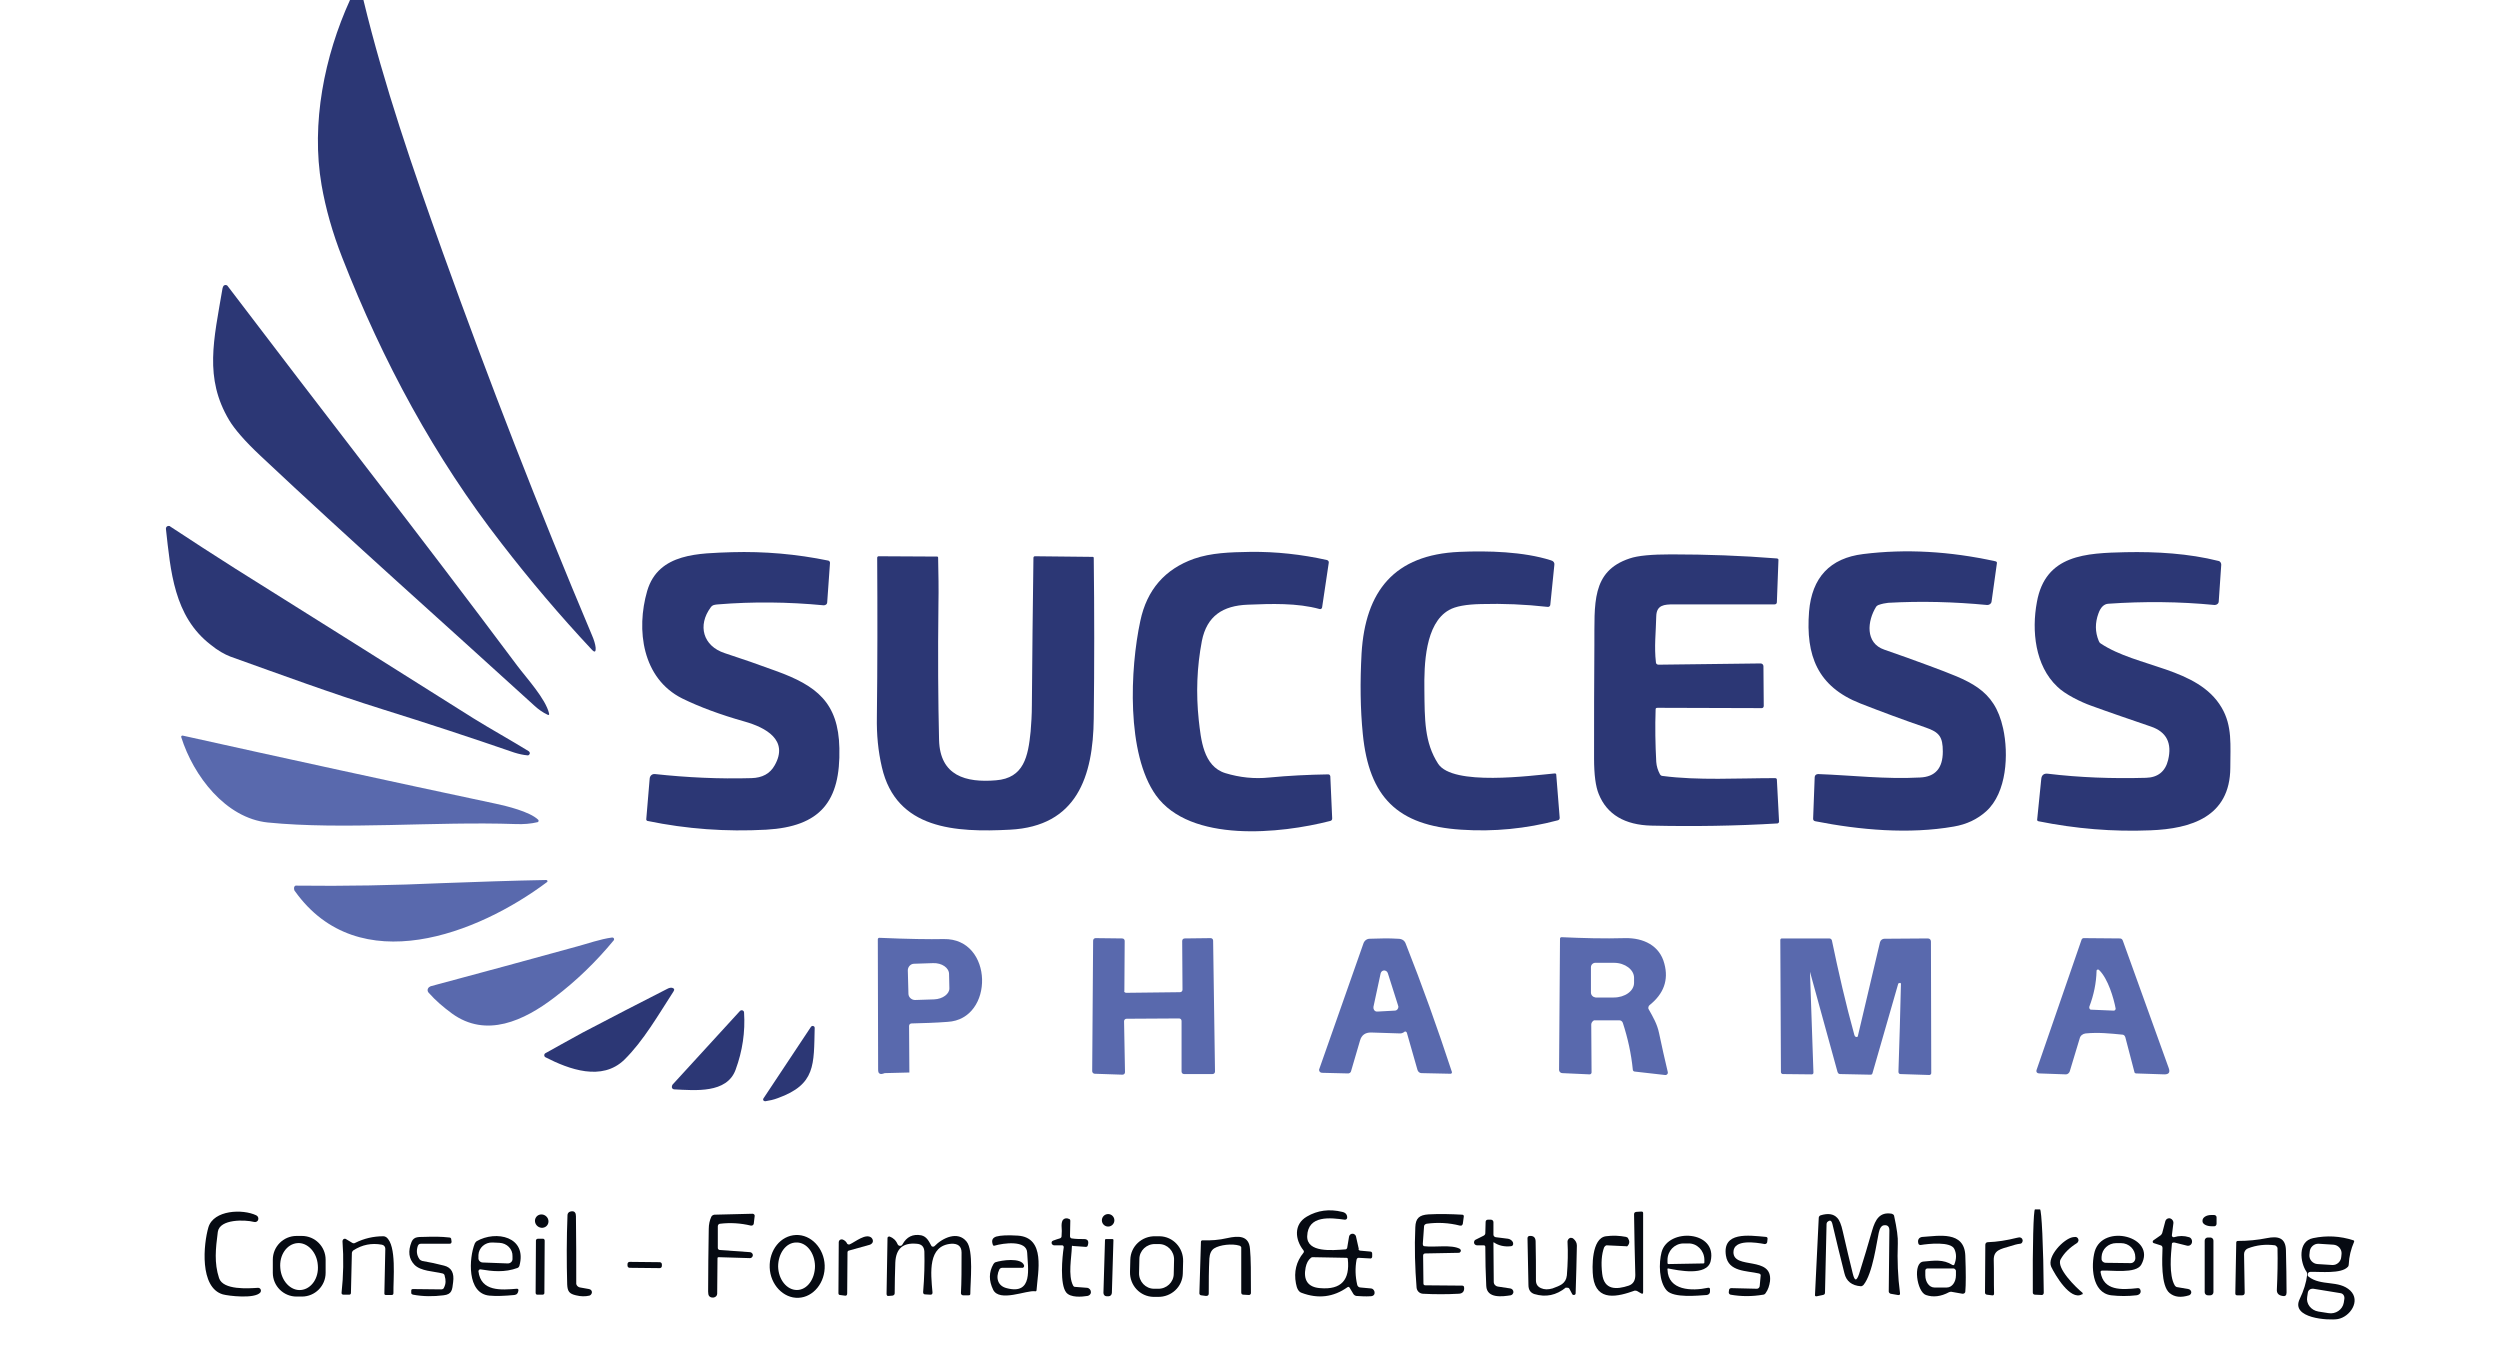 <svg xmlns="http://www.w3.org/2000/svg" xmlns:xlink="http://www.w3.org/1999/xlink" id="Calque_1" x="0px" y="0px" viewBox="0 0 800 432" style="enable-background:new 0 0 800 432;" xml:space="preserve"><style type="text/css">	.st0{fill:#2C3775;}	.st1{fill:#5969AD;}	.st2{fill:#060A12;}</style><g>	<path class="st0" d="M112,0h4.3c6.6,27.3,15.9,54.3,25.4,80.8c14.8,41.2,30.7,82.1,47.7,122.4c0.7,1.6,1.1,3,1.2,4  c0.1,1.5-0.3,1.7-1.3,0.6c-10.1-10.8-19.7-22.1-28.8-33.9c-21.4-27.5-38-58.2-51-91.5c-3.1-7.9-5.3-15.7-6.6-23.2  C99.5,39.5,103.8,18,112,0z"></path>	<path class="st0" d="M117.9,150.4c16,20.7,31.9,41.6,47.6,62.6c3,4,9.1,10.6,10.2,15.3c0.1,0.5-0.1,0.6-0.5,0.4  c-1.5-0.7-2.9-1.7-4.1-2.8c-29.3-26.7-59-53-87.8-80.1c-4.9-4.6-8.2-8.4-10-11.4c-8-13.5-4.9-25.6-2.1-42.1  c0.1-0.4,0.2-0.7,0.4-0.9c0.4-0.3,1-0.3,1.3,0.2c0,0,0,0,0,0C87.8,111.2,102.8,130.8,117.9,150.4z"></path>	<path class="st0" d="M75.2,181.9c25.4,15.9,50.8,31.9,76.2,47.9c5.8,3.6,11.8,6.9,17.8,10.6c0.3,0.2,0.5,0.7,0.2,1  c-0.1,0.2-0.4,0.4-0.7,0.3c-1.2-0.1-2.6-0.4-4.2-0.9c-13.9-4.8-27.9-9.4-42-13.8c-16.6-5.2-32.6-11.1-48.8-16.9  c-1.8-0.7-4-1.9-6.3-3.8c-11.8-9.1-12.8-23.7-14.3-37c-0.1-0.5,0.3-1,0.8-1c0.2,0,0.5,0,0.6,0.2C61.3,173,68.3,177.5,75.2,181.9z"></path>	<path class="st0" d="M268.6,239.4c0.4,17.1-6.1,25.1-23.4,26.1c-12.8,0.7-25.5-0.2-38-2.8c-0.2,0-0.4-0.3-0.4-0.5l1.1-13.1  c0.1-0.9,0.8-1.5,1.7-1.4c0,0,0,0,0,0c10.2,1.1,20.5,1.6,30.9,1.3c3.4-0.1,5.9-1.4,7.4-4.1c4.6-8.1-2.9-12.1-9.6-14  c-7.8-2.2-14.5-4.7-20-7.4c-12.8-6.4-14.8-22-11.2-34.4c3.6-12.3,16.9-12,27.1-12.4c10.4-0.3,20.7,0.6,30.9,2.7  c0.3,0.1,0.5,0.4,0.5,0.7l-0.9,12.7c0,0.5-0.5,0.9-1.1,0.9c0,0,0,0,0,0c-11.5-1.1-22.8-1.2-33.8-0.3c-1,0.1-1.8,0.1-2.4,1  c-4.2,5.7-2.5,12.3,4.5,14.6c5.5,1.8,11,3.7,16.4,5.7C261.3,219.4,268.3,224.8,268.6,239.4z"></path>	<path class="st0" d="M422.3,194.9c-7.2-2-15.6-1.7-23-1.4c-8,0.3-13.1,3.6-14.7,11.6c-1.6,8.4-1.9,16.8-1,25.3  c0.7,6.1,1.4,14.8,8.5,17c4.6,1.4,9.3,1.9,14.1,1.4c6.3-0.6,12.5-0.9,18.8-1c0.4,0,0.6,0.2,0.7,0.6l0.6,13.5c0,0.4-0.2,0.7-0.6,0.8  c-15.9,4.1-44.8,7.1-55.8-8.2c-9.5-13.3-8.3-40.5-5-55.8c2.1-10,7.9-16.6,17.2-19.9c5.5-1.9,11.4-2.1,18-2.2  c8.2-0.1,16.4,0.8,24.5,2.6c0.4,0.1,0.7,0.5,0.6,0.9l-2.1,14.1C423.1,194.7,422.7,195,422.3,194.9  C422.3,194.9,422.3,194.9,422.3,194.9z"></path>	<path class="st0" d="M497.4,180.7l-1.3,12.8c0,0.4-0.4,0.8-0.9,0.7c0,0,0,0,0,0c-7.1-0.8-14.2-1.1-21.3-0.9  c-4.7,0.1-8.1,0.7-10.2,1.9c-7.7,4.3-8,17.6-7.9,25.5c0.1,9.5,0,16.9,4.4,23.7c4.7,7.2,29.7,3.8,37.3,3.1c0.3,0,0.5,0.1,0.5,0.4  l1.1,13.8c0,0.4-0.2,0.7-0.6,0.8c-10.2,2.7-20.5,3.7-30.9,3c-20.4-1.3-29.5-10.4-31.5-30.6c-0.8-8-0.9-16.6-0.4-25.8  c1.2-20,10.5-31.6,31.3-32.5c9.1-0.4,20.5-0.1,29.3,2.7C497.1,179.5,497.5,180.1,497.4,180.7z"></path>	<path class="st0" d="M621.7,240.5c0-4.7-1.1-6.2-5.5-7.7c-7-2.4-14-5-20.9-7.7c-13.7-5.4-17.5-15.3-16.4-29.4  c0.9-10.9,6.7-17.1,17.3-18.4c13.6-1.7,27.7-0.9,42.3,2.3c0.4,0.1,0.6,0.3,0.5,0.7l-1.7,12.2c-0.1,0.7-0.7,1.1-1.4,1.1  c-10.5-1-21.1-1.3-31.7-0.7c-0.9,0.1-2,0.3-3.1,0.7c-0.3,0.1-0.5,0.3-0.7,0.5c-2.9,4.6-3.6,11.7,2.6,13.8c4.9,1.7,9.7,3.4,14.5,5.2  c12.7,4.8,20.7,7.2,23.5,20c1.8,8.2,1.2,20.5-5.4,26.5c-2.9,2.6-6.3,4.2-10.4,4.9c-14.3,2.5-30.1,1.1-44.3-1.7  c-0.5-0.1-0.7-0.4-0.7-0.8l0.5-13.3c0-0.6,0.5-1,1.1-1c0,0,0,0,0,0c10.9,0.4,21.6,1.7,32.6,1.1  C619.3,248.6,621.7,245.8,621.7,240.5z"></path>	<path class="st0" d="M680.2,176.7c9.8-0.2,20.2,0.4,29.7,2.8c0.6,0.1,0.9,0.7,0.9,1.2l-0.8,11.7c0,0.7-0.6,1.2-1.3,1.2c0,0,0,0,0,0  c-11.3-1.1-22.7-1.2-34.1-0.4c-1.3,0.1-2.4,1.1-3.1,3.1c-1.1,3-1.1,5.9,0.1,8.8c0.1,0.3,0.3,0.6,0.6,0.8  c11.7,7.8,31.1,7.6,38.7,20.5c3.5,5.9,2.8,12.1,2.8,19.3c-0.1,15.7-12.6,19.5-25.5,20c-12.1,0.5-24-0.5-35.9-2.9  c-0.3-0.1-0.5-0.3-0.4-0.6l1.3-12.9c0.1-1.3,0.9-1.9,2.2-1.7c10,1.2,20.4,1.6,31.3,1.3c3.8-0.1,6.2-2,7.1-5.7  c1.3-5.4-0.5-9-5.5-10.7c-6.4-2.2-12.9-4.4-19.2-6.7c-3.1-1.1-8.3-3.6-10.8-6.1c-7.1-6.7-8.2-17.9-6.5-27  C654.5,177.4,667.6,177,680.2,176.7z"></path>	<path class="st0" d="M529.8,227c-0.2,5.6-0.1,11.2,0.2,16.8c0.1,1.4,0.5,2.7,1.2,4c0.2,0.3,0.5,0.5,0.8,0.5  c11.4,1.5,24.2,0.7,36,0.7c0.4,0,0.6,0.2,0.6,0.5l0.7,13.4c0,0.3-0.2,0.5-0.5,0.6c0,0,0,0,0,0c-13.4,0.8-26.8,1-40.3,0.7  c-8.6-0.2-14.3-3.6-16.9-10.1c-1-2.4-1.5-6.2-1.5-11.4c0-12.1,0-24.2,0.1-36.4c0.1-13-1.1-23.5,11.3-27.6c2.6-0.9,7-1.3,13.3-1.3  c11.3,0,22.5,0.4,33.8,1.3c0.3,0,0.6,0.3,0.5,0.6l-0.5,13.4c0,0.4-0.3,0.7-0.7,0.7c-10.9,0-21.7,0-32.3,0c-3.1,0-5.5,0.2-5.6,3.8  c-0.1,5-0.7,9.8-0.1,14.8c0,0.4,0.4,0.7,0.8,0.7l32.7-0.4c0.5,0,0.9,0.4,0.9,0.9c0,0,0,0,0,0l0.1,12.7c0,0.4-0.3,0.7-0.6,0.7  c0,0,0,0,0,0l-33.3-0.1C530,226.5,529.8,226.6,529.8,227z"></path>	<path class="st0" d="M300.3,193.4c-0.2,16.4-0.1,30.8,0.2,43.4c0.3,11.5,8.6,13.7,18.2,12.9c9-0.7,10.3-7.7,11.1-15.6  c0.2-2.5,0.4-5.3,0.4-8.6c0.1-15.7,0.3-31.3,0.5-47c0-0.3,0.2-0.5,0.5-0.5l18.5,0.2c0.2,0,0.3,0.2,0.3,0.3  c0.2,17.2,0.2,34.4,0,51.4c-0.2,18.6-5.4,34.5-26.8,35.6c-17.3,0.9-36.4,0-41-20c-1.2-5.2-1.7-10.3-1.6-16.1  c0.2-17,0.2-34,0.1-50.9c0-0.3,0.2-0.5,0.5-0.5l18.6,0.1c0.3,0,0.4,0.1,0.4,0.4C300.3,183.5,300.4,188.5,300.3,193.4z"></path>	<path class="st1" d="M302,300.5c-4.5,0.1-11.4,0-20.6-0.4c-0.3,0-0.5,0.2-0.5,0.5c0,13.9,0.1,27.8,0.1,41.6c0,0.7,0.1,1.1,0.4,1.3  c0.4,0.3,0.9,0.2,1.7-0.1l7.9-0.2l-0.1-14.9c0-0.5,0.4-0.8,0.8-0.8c3.8-0.1,7.6-0.2,11.5-0.5C318.3,326.2,318,300.2,302,300.5z   M298.9,319.8l-6.1,0.2c-1.1,0-2.1-0.9-2.1-2l-0.2-7.5c0-1.1,0.9-2.1,2-2.1l6.1-0.2c2.8-0.1,5.1,1.5,5.1,3.5l0.1,4.5  C303.9,318,301.7,319.7,298.9,319.8z M290.1,325.9C290.1,325.9,290.1,325.9,290.1,325.9C290.2,325.9,290.2,325.9,290.1,325.9  C290.2,325.9,290.1,325.9,290.1,325.9z"></path>	<path class="st1" d="M438.7,323.2c0,0.1,0,0.1,0,0.1C438.7,323.3,438.7,323.2,438.7,323.2L438.7,323.2z"></path>	<path class="st0" d="M186.5,330.4c8.9-4.7,17.9-9.3,26.9-13.9c0.7-0.4,1.3-0.5,1.7-0.4c0.7,0.2,0.8,0.6,0.4,1.2  c-4.8,7.4-9.6,15.8-15.7,21.8c-7.2,7-17.7,3.1-25.3-0.8c-0.3-0.2-0.4-0.5-0.3-0.9c0.1-0.1,0.1-0.2,0.2-0.3  C178.4,334.9,182.4,332.6,186.5,330.4z"></path>	<path class="st0" d="M235.4,342.3c-2.8,7.7-13,6.6-19.6,6.3c-0.5,0-0.9-0.4-0.8-0.9c0-0.2,0.1-0.4,0.2-0.6l21.6-23.6  c0.3-0.3,0.8-0.3,1.1,0c0.1,0.1,0.2,0.3,0.2,0.5C238.5,330.2,237.6,336.3,235.4,342.3z"></path>	<path class="st0" d="M248.9,351.4c-1.3,0.5-2.7,0.8-4,1c-0.3,0-0.7-0.2-0.7-0.5c0-0.1,0-0.3,0.1-0.4l15.2-22.9  c0.2-0.3,0.6-0.4,0.9-0.2c0.2,0.1,0.3,0.3,0.3,0.5C260.4,340.7,261.1,347,248.9,351.4z"></path>	<path class="st2" d="M185.7,412l2.8,0.5c0.6,0.1,1,0.6,0.9,1.2c-0.1,0.4-0.4,0.8-0.8,0.9c-1.3,0.3-2.7,0.3-4.3-0.1  c-2.1-0.5-2.7-1.2-2.8-3.5c-0.2-7.2-0.2-14.6,0.1-22.2c0-0.5,0.4-1,0.9-1.1c0.7-0.2,1.2-0.1,1.5,0.3c0.2,0.3,0.3,0.6,0.3,1.2  c0.1,7,0.1,14.1,0.1,21.3C184.3,411.2,184.9,411.9,185.7,412z"></path></g><g>	<path class="st1" d="M158.7,257.2c3.3,0.7,10.8,2.5,13.5,5.1c0.2,0.2,0.2,0.5,0,0.7c-0.1,0.1-0.2,0.1-0.2,0.1  c-2.1,0.5-4.4,0.7-7,0.6c-25.9-0.9-55.2,1.9-79.3-0.5c-13.5-1.4-23.8-14.9-27.7-27.3c-0.1-0.2,0.1-0.5,0.3-0.5c0.1,0,0.1,0,0.2,0  C91.8,242.8,125.3,250.1,158.7,257.2z"></path>	<path class="st1" d="M141.6,282.6c11-0.4,22.1-0.8,33.2-1c0.2,0,0.4,0.2,0.4,0.4c0,0.1-0.1,0.3-0.2,0.3  c-22,16.5-60.2,31.5-80.6,2.9c-0.2-0.2-0.3-0.5-0.3-0.8c0-0.1,0-0.2,0-0.3c0-0.3,0.2-0.6,0.5-0.7c0,0,0.1,0,0.1,0  C110.4,283.6,126,283.3,141.6,282.6z"></path>	<path class="st1" d="M184.9,302.8c3-0.8,7.2-2.3,11-2.8c0.3,0,0.6,0.2,0.6,0.5c0,0.2,0,0.3-0.1,0.4c-5.7,6.9-12,13-19,18.3  c-9.7,7.4-21.8,13.1-32.8,5.1c-2.7-2-5.2-4.1-7.4-6.6c-0.5-0.5-0.5-1.3,0.1-1.8c0.2-0.1,0.3-0.2,0.5-0.3  C153.6,311.4,169.2,307.1,184.9,302.8z"></path>	<path class="st1" d="M360.4,317.7l17.2-0.2c0.5,0,0.8-0.4,0.8-0.8c0,0,0,0,0,0l-0.1-15.6c0-0.5,0.4-0.8,0.8-0.8c0,0,0,0,0,0  l8.3-0.1c0.5,0,0.8,0.4,0.8,0.8c0,0,0,0,0,0l0.6,41.9c0,0.5-0.4,0.8-0.8,0.8c0,0,0,0,0,0l-9.1,0c-0.5,0-0.8-0.4-0.8-0.8l0,0v-16.2  c0-0.5-0.4-0.8-0.8-0.8c0,0,0,0,0,0l-16.8,0.1c-0.5,0-0.8,0.4-0.8,0.8c0,0,0,0,0,0l0.3,16.3c0,0.5-0.4,0.8-0.8,0.8c0,0,0,0,0,0  l-8.9-0.3c-0.4,0-0.8-0.4-0.8-0.8l0.3-41.8c0-0.5,0.4-0.8,0.8-0.8c0,0,0,0,0,0l8.5,0.1c0.5,0,0.8,0.4,0.8,0.8c0,0,0,0,0,0  l-0.1,15.9C359.6,317.4,360,317.7,360.4,317.7C360.4,317.7,360.4,317.7,360.4,317.7z"></path>	<path class="st1" d="M509.2,327.8l0.1,15.4c0,0.3-0.3,0.6-0.6,0.6c0,0,0,0,0,0l-8.8-0.4c-0.5,0-1-0.5-1-1l0.3-42  c0-0.3,0.2-0.5,0.5-0.5c0,0,0,0,0,0c6.7,0.3,13.5,0.5,20.4,0.3c5.7-0.1,11,2.3,12.5,8.2c1.4,5.2-0.2,9.6-4.7,13.2  c-0.4,0.3-0.6,1-0.3,1.4c1.4,2.5,2.7,4.7,3.3,7.6c0.9,4.2,1.8,8.4,2.8,12.5c0.1,0.4-0.2,0.8-0.6,0.9c-0.1,0-0.2,0-0.3,0l-9.7-1.1  c-0.3,0-0.6-0.3-0.6-0.6c-0.5-5.1-1.6-10.1-3.2-15c-0.2-0.5-0.6-0.8-1.1-0.8h-8.1C509.7,326.7,509.2,327.2,509.2,327.8  C509.2,327.8,509.2,327.8,509.2,327.8z M509.1,309.5l0,8.1c0,0.9,0.7,1.5,1.5,1.6l5.8,0c3.6,0,6.5-2.1,6.5-4.7c0,0,0,0,0,0v-1.6  c0-2.6-2.9-4.8-6.4-4.8l-5.8,0C509.8,308,509.1,308.7,509.1,309.5C509.1,309.5,509.1,309.5,509.1,309.5z"></path>	<path class="st1" d="M579.2,311.2l1.1,32c0,0.4-0.2,0.6-0.6,0.6l-9.2-0.1c-0.3,0-0.6-0.3-0.6-0.6l-0.2-42.3c0-0.3,0.2-0.5,0.5-0.5  l15.2,0c0.4,0,0.7,0.3,0.8,0.6c2.1,10.1,4.4,20.2,7.2,30.3c0.1,0.3,0.2,0.5,0.5,0.6c0.2,0.1,0.4,0,0.6-0.1c0,0,0-0.1,0-0.1  l7.1-30.1c0.2-0.7,0.8-1.1,1.4-1.1l13.9-0.1c0.6,0,1,0.4,1,1l0.1,42.1c0,0.3-0.3,0.6-0.6,0.6c0,0,0,0,0,0l-9.3-0.3  c-0.3,0-0.6-0.3-0.6-0.7c0,0,0,0,0,0c0.3-9.4,0.6-18.8,0.8-28.1c0-0.4-0.2-0.5-0.8-0.2c-0.1,0-0.1,0.1-0.1,0.2l-8.2,28.5  c-0.1,0.4-0.3,0.5-0.7,0.5l-9.6-0.2c-0.5,0-0.7-0.2-0.9-0.7l-8.8-32c0-0.1,0-0.1,0,0C579.2,310.9,579.2,311.1,579.2,311.2  L579.2,311.2z"></path>	<path class="st1" d="M679.3,331.1c-4.1-0.4-7.8-0.8-11.9-0.4c-0.9,0.1-1.7,0.7-1.9,1.6l-3.2,10.6c-0.2,0.5-0.7,0.9-1.2,0.9  l-8.4-0.3c-0.9,0-1.3-0.5-0.9-1.4l14.3-41.4c0.1-0.3,0.4-0.5,0.7-0.5l11.5,0.1c0.5,0,0.8,0.2,1,0.7l14.7,40.8c0.5,1.4,0,2-1.4,2  l-9-0.3c-0.3,0-0.6-0.2-0.6-0.5l-2.9-11.1C679.9,331.4,679.7,331.2,679.3,331.1z M677,322.7c-0.6-3.2-2.4-9.5-5.3-12.3  c-0.2-0.2-0.5-0.2-0.7,0c-0.1,0.1-0.1,0.2-0.1,0.3c-0.1,3.9-0.9,7.7-2.3,11.4c-0.1,0.4,0,0.8,0.4,1c0.1,0,0.2,0,0.2,0l7.2,0.3  c0.3,0,0.5-0.2,0.6-0.5C677,322.8,677,322.8,677,322.7z"></path>	<path class="st1" d="M464.6,343c-4.6-14-9.5-27.7-14.8-41.1c-0.4-1-1.2-1.5-2.5-1.5c-2.9-0.2-5.9-0.1-9,0c-0.9,0-1.7,0.6-2,1.5  L422.2,342c0,0.1-0.1,0.2-0.1,0.3c0,0.6,0.4,1,1,1l8.3,0.2c0.4,0,0.8-0.3,0.9-0.6l2.9-9.9c0.5-1.8,1.7-2.6,3.5-2.6l9.4,0.3  c0.3,0,0.7-0.1,1-0.3l0.3-0.2c0,0,0.1,0,0.1-0.1c0.3-0.1,0.6,0.1,0.7,0.4l3.4,11.9c0.2,0.6,0.7,1,1.3,1l9.2,0.2c0.1,0,0.1,0,0.2,0  C464.5,343.5,464.7,343.3,464.6,343z M441.8,311.5c0.1-0.4,0.4-0.8,0.8-0.9c0.7-0.2,1.3,0.2,1.5,0.8l3.3,10.4c0,0.1,0,0.2,0.1,0.3  c0,0.7-0.5,1.3-1.2,1.3l-5.5,0.3c-0.1,0-0.2,0-0.3,0c-0.7-0.1-1.1-0.8-1-1.5L441.8,311.5z M440.5,325c-0.1,0-0.1,0-0.2,0  c0,0-0.1,0-0.1,0C440.3,325,440.5,325,440.5,325z M438.7,323.2c0,0.1,0,0.1,0,0.2C438.7,323.3,438.7,323.3,438.7,323.2L438.7,323.2  z M460.7,339.9c0-0.1,0-0.1,0-0.2C460.7,339.8,460.7,339.8,460.7,339.9L460.7,339.9z"></path>	<path class="st1" d="M438.7,323.2c0,0.1,0,0.1,0,0.2C438.7,323.3,438.7,323.3,438.7,323.2L438.7,323.2z"></path></g><g>	<path class="st2" d="M651.2,414.3c-0.4,0-0.7-0.3-0.7-0.6c0,0,0,0,0,0v-0.2c-0.1-14.6,0.2-26.5,0.7-26.5c0,0,0,0,0,0l1.6,0  c0.5,0,1.1,11.9,1.2,26.5v0.2c0,0.4-0.3,0.7-0.6,0.7c0,0,0,0,0,0L651.2,414.3z"></path>	<path class="st2" d="M435.2,400.2l3.3,0.3c0.4,0,0.6,0.3,0.6,0.7l0,0.9c0,0.4-0.3,0.7-0.7,0.6c0,0,0,0,0,0l-3.6-0.2  c-0.4,0-0.6,0.2-0.7,0.6c-0.5,2.7-0.4,5.4,0.2,8c0.1,0.5,0.5,0.9,1.1,0.9l3.3,0.3c0.5,0,0.9,0.4,1.1,0.9c0.1,0.4,0.1,0.8-0.1,1.1  c-0.2,0.3-0.6,0.5-1.2,0.5c-1.5,0.1-3,0-4.5-0.1c-0.4-0.1-0.7-0.3-0.9-0.6l-1.2-2c-0.2-0.3-0.4-0.4-0.7-0.2  c-4.5,3.2-9.4,3.8-14.7,1.8c-0.9-0.3-1.5-1.3-1.8-3c-0.7-3.7,0.1-7,2.4-9.8c0.2-0.3,0.2-0.5,0-0.8c-2.7-3.4-3.2-8.3,1.1-10.8  c3.4-2,7.2-2.5,11.3-1.5c1,0.2,1.6,0.8,1.6,1.8c0,0.4-0.3,0.7-0.7,0.7c0,0-0.1,0-0.1,0c-4.4-0.6-11.8-1.6-12,5.3  c-0.1,5.3,8,4.5,12.2,4.2c0.3,0,0.5-0.2,0.6-0.5l0.6-3.6c0.1-0.6,0.7-1,1.3-0.9c0.4,0.1,0.8,0.4,0.9,0.8l0.9,4  C434.6,399.9,434.9,400.1,435.2,400.2z M422.4,412.2c6.9,0.6,9.6-2.7,8.9-9.3c0-0.3-0.2-0.4-0.5-0.4l-10.8-0.2  c-0.2,0-0.4,0.1-0.5,0.2c-0.9,0.7-1.4,1.7-1.7,3.1C417,409.6,418.5,411.9,422.4,412.2z"></path>	<path class="st2" d="M70.1,409c1.3,3.9,9.4,3.3,12.5,3.1c0.5,0,0.9,0.4,0.9,0.9c0,0.2-0.1,0.5-0.2,0.6c-1.8,2.1-10.2,1.1-12,0.6  c-7.5-2.2-6.2-16.1-4.6-21.5c1.7-5.5,10.9-5.9,15.3-3.8c0.6,0.3,0.8,0.9,0.6,1.5c-0.2,0.5-0.8,0.8-1.4,0.6  c-2.7-0.7-10.9-1-11.5,3.2C69,399.6,68.5,404.1,70.1,409z"></path>	<path class="st2" d="M513.3,399.2c-0.8,2.2-1,5-0.6,8.4c0.6,5.3,4.6,5.1,8.5,3.8c1.4-0.5,2.1-1.6,2.1-3.4  c-0.2-6.5-0.3-12.9-0.4-19.4c0-0.5,0.2-0.7,0.7-0.8l1.6-0.1c0.4,0,0.6,0.1,0.6,0.5l0,25.3c0,0.5-0.2,0.6-0.6,0.4l-1.4-0.8  c-0.2-0.1-0.4-0.1-0.7-0.1c-5.3,1.9-12.2,3.7-13.3-4.3c-0.4-3.2-0.5-12.5,4.1-13.1c2.2-0.3,4.3-0.2,6.4,0.2  c0.3,0.1,0.6,0.2,0.7,0.5c0.5,0.8,0.5,1.6-0.1,2.3c-0.1,0.2-0.3,0.3-0.5,0.2l-6.3-0.3C513.9,398.5,513.5,398.8,513.3,399.2z"></path>	<path class="st2" d="M592.9,407.6c0.6,2.4,1.2,2.4,2,0.1c1.5-4.8,2.9-9.4,4.2-14c1-3.4,2.4-6,6.3-5.3c0.3,0.1,0.6,0.3,0.7,0.6  c0.9,4.1,1.3,7.1,1.2,8.9c-0.2,5.3,0,10.7,0.7,15.9c0.1,0.5-0.2,0.7-0.7,0.6l-2.3-0.4c-0.3-0.1-0.6-0.4-0.6-0.7l0.2-19.6  c0-1.2-0.6-1.8-1.8-1.6c-0.7,0.1-1.3,0.9-1.6,2.4c-0.6,2.5-1.9,13.1-4.9,16.7c-0.2,0.2-0.5,0.4-0.8,0.4c-2.9-0.2-4.7-1.6-5.3-4.2  c-1.3-5.2-2.6-10.4-3.8-15.6c-0.3-1.3-0.8-1.5-1.6-0.8c-0.2,0.1-0.2,0.4-0.3,0.6l-0.5,22c0,0.5-0.2,0.7-0.7,0.8l-1.9,0.4  c-0.4,0.1-0.7-0.1-0.6-0.5l1.2-24.6c0-0.4,0.3-0.7,0.6-0.8c2.3-0.7,4.1-0.5,5.3,0.8c0.7,0.7,1.3,2.1,1.8,4.4  C590.8,399,591.9,403.5,592.9,407.6z"></path>	<path class="st2" d="M229.6,402.7l-0.1,11.3c0,0.6-0.5,1.1-1.1,1.2c-0.7,0.1-1.2-0.1-1.5-0.5c-0.2-0.3-0.3-0.7-0.3-1.4  c0-6.7,0.1-13.3,0.2-20c0-1.5,0.3-2.8,0.8-3.9c0.2-0.4,0.5-0.6,1-0.7l12.2-0.3c0.4,0,0.7,0.3,0.7,0.6c0,0,0,0.1,0,0.1l-0.3,2.5  c-0.1,0.4-0.4,0.6-0.8,0.6c0,0,0,0-0.1,0c-3.3-0.8-6.6-1-9.9-0.6c-0.4,0-0.7,0.4-0.7,0.8l0,6.9c0,0.4,0.2,0.6,0.6,0.7l9.8,0.7  c0.5,0.1,0.9,0.6,0.8,1.1c-0.1,0.5-0.5,0.8-0.9,0.8l-10-0.3C229.7,402.3,229.6,402.4,229.6,402.7z"></path>	<circle class="st2" cx="354.6" cy="390.5" r="2"></circle>	<path class="st2" d="M455.9,398.8c3.2,0.4,8.5-0.6,11.2,0.8c0.3,0.2,0.5,0.6,0.3,0.9c-0.1,0.2-0.3,0.4-0.6,0.4l-10.7,0.2  c-0.4,0-0.7,0.2-0.7,0.7l0.1,8.9c0,0.4,0.2,0.6,0.6,0.6l11.8,0.1c0.3,0,0.6,0.2,0.6,0.5c0.2,1.3-0.5,2.1-1.8,2.1  c-3.7,0.2-7.6,0.2-11.4,0c-1.1-0.1-1.9-0.9-2-2c-0.5-6.3-0.7-12.8-0.4-19.3c0.1-2.9,1.3-3.9,4.2-4.1c3.6-0.2,7.2-0.1,10.8,0.1  c0.4,0,0.6,0.3,0.5,0.7l-0.3,2.2c-0.1,0.4-0.4,0.7-0.8,0.6c0,0,0,0-0.1,0c-3.5-0.9-7.1-1.1-10.7-0.6c-0.4,0.1-0.8,0.4-0.8,0.8  l-0.4,5.6C455.3,398.6,455.5,398.8,455.9,398.8z"></path>			<ellipse transform="matrix(0.617 -0.787 0.787 0.617 -241.135 286.023)" class="st2" cx="173.3" cy="390.8" rx="2.1" ry="2.2"></ellipse>	<path class="st2" d="M709.3,391.6c0,0.4-0.3,0.8-0.7,0.8c0,0,0,0,0,0l-0.9,0c-1.6,0-2.9-0.7-2.9-1.6v-0.2c0-1,1.2-1.8,2.8-1.8  c0,0,0,0,0,0l0.9,0c0.4,0,0.8,0.3,0.8,0.7c0,0,0,0,0,0L709.3,391.6z"></path>	<path class="st2" d="M343,398.9c-0.1,3.6-1.3,9.2,0.4,12.5c0.1,0.2,0.3,0.4,0.6,0.4l3.9,0.3c0.7,0.1,1.2,0.7,1.2,1.4  c0,0.6-0.5,1.1-1.1,1.2c-1.9,0.3-5.4,0.6-6.8-1.1c-2.1-2.6-1.3-11.3-0.8-14.5c0-0.3-0.2-0.6-0.5-0.6c0,0-0.1,0-0.1,0l-2.5,0  c-0.3,0-0.5-0.2-0.7-0.4c-0.2-0.5-0.1-0.9,0.4-1.1c0.9-0.3,1.6-0.6,2.1-0.7c0.4-0.1,0.6-0.4,0.6-0.7c0.1-1.1,0.1-2.3,0-3.4  c0-0.9,0.2-1.6,0.5-1.9c0.5-0.5,1.2-0.6,2-0.2c0.2,0.1,0.3,0.3,0.3,0.5l-0.1,5c0,0.4,0.3,0.7,0.6,0.7c1.3,0.2,2.6,0.2,3.9,0.2  c1.2,0,1.6,0.7,1.2,2c-0.1,0.4-0.3,0.5-0.7,0.5l-4.2-0.3C343.1,398.5,343,398.6,343,398.9z"></path>	<path class="st2" d="M477.9,397.6l0.1,12.6c0,0.8,0.6,1.4,1.3,1.5l4,0.6c0.6,0.1,1,0.6,1,1.2c-0.1,0.5-0.4,0.9-0.9,1  c-2.6,0.4-7.6,1.1-7.8-3c-0.2-4.1-0.3-8.3-0.3-12.5c0-0.3-0.2-0.5-0.5-0.5l-2.2,0c-0.5,0-1-0.5-0.9-1c0-0.3,0.2-0.7,0.5-0.8  l2.6-1.3c0.3-0.2,0.5-0.4,0.5-0.8l0.1-3.6c0-0.4,0.3-0.7,0.7-0.7l1,0c0.4,0,0.8,0.3,0.8,0.8c0,0,0,0,0,0l0,4c0,0.4,0.3,0.7,0.7,0.8  l4,0.5c0.7,0.1,1.5,0.7,1.6,1.4c0.1,0.6-0.2,1-0.8,1c-2,0.2-3.8-0.2-5.3-1.2C477.9,397.5,477.9,397.5,477.9,397.6z"></path>	<path class="st2" d="M695,398.1c-0.3,3.2-1,9.9,0.9,13.2c0.2,0.3,0.5,0.6,0.9,0.6l3.5,0.6c0.6,0.1,1,0.7,0.9,1.2  c-0.1,0.4-0.4,0.7-0.7,0.8c-2.6,0.8-4.6,0.6-6.2-0.7c-2.9-2.3-2.4-11.1-2.3-14.4c0-0.5-0.2-0.8-0.6-0.9l-2.2-0.7  c-0.3-0.1-0.4-0.4-0.3-0.6c0-0.1,0.1-0.2,0.2-0.3l2.3-1.6c0.2-0.2,0.4-0.4,0.5-0.7l1-3.8c0.2-0.7,0.9-1.1,1.6-0.9  c0.6,0.2,1,0.8,1,1.4l-0.5,4c0,0.3,0.2,0.6,0.5,0.6c0.1,0,0.2,0,0.2,0c1.6-0.5,3.2-0.5,4.8,0c0.7,0.2,1.1,1,0.9,1.8  c-0.2,0.7-0.9,1.1-1.6,0.9l-4-1C695.2,397.6,695,397.7,695,398.1z"></path>	<path class="st2" d="M298,398.6c0.1,0.3,0.5,0.4,0.8,0.3c0.1,0,0.1-0.1,0.2-0.1c2.6-2.7,7.5-5,10.3-1.5c2.3,2.8,1.2,13,1.2,16.7  c0,0.4-0.2,0.5-0.6,0.5l-1.7,0c-0.4,0-0.7-0.3-0.7-0.7c0,0,0,0,0,0c0.2-3.6,0.2-7.9,0.2-13c0-2.1-1.3-2.9-3.3-2.8  c-7.5,0.6-6.6,9.1-6,15.6c0,0.5-0.2,0.7-0.7,0.7l-1.7-0.1c-0.4,0-0.6-0.3-0.6-0.7c0.4-4.8,0.5-9.2,0.4-13c-0.1-1.6-0.9-2.4-2.5-2.5  c-4.4-0.4-6.6,1.6-6.8,6c-0.1,3.3-0.2,6.6-0.2,9.8c0,0.4-0.2,0.7-0.7,0.8l-1.2,0.1c-0.5,0.1-0.7-0.2-0.7-0.7l0.3-17.8  c0-0.3,0.2-0.5,0.5-0.5c0.1,0,0.1,0,0.2,0c1.1,0.4,2,1.2,2.5,2.4c0.2,0.5,0.7,0.7,1.2,0.5c0.2-0.1,0.3-0.2,0.4-0.4  c1.3-2.4,3.3-3.4,6-2.9C296.5,395.7,297.2,397.1,298,398.6z"></path>	<path class="st2" d="M104.2,407.3c0,4.2-3.4,7.6-7.6,7.6l0,0h-1.7c-4.2,0-7.6-3.4-7.6-7.6l0,0v-4.2c0-4.2,3.4-7.6,7.6-7.6l0,0h1.7  c4.2,0,7.6,3.4,7.6,7.6l0,0V407.3z M96.3,412.8c3.3-0.3,5.8-3.8,5.4-8c-0.3-4.1-3.3-7.3-6.6-7c-3.3,0.3-5.8,3.8-5.4,8  C90,409.9,93,413.1,96.3,412.8z"></path>	<path class="st2" d="M153.1,406.8c0.8,6.6,7.3,6,12.3,5.6c0.3,0,0.5,0.1,0.5,0.5c-0.1,0.9-0.5,1.4-1.3,1.5c-3.1,0.3-5.8,0.4-8,0.2  c-7.3-0.7-6.5-12.1-4.7-16.6c0.1-0.3,0.4-0.6,0.6-0.8c6.2-3.6,16.3-1.5,13.7,7.9c-0.1,0.3-0.3,0.5-0.5,0.6  c-4.2,1.6-8.3,1.1-11.9,0.5c-0.3-0.1-0.6,0.2-0.7,0.5C153.1,406.7,153.1,406.7,153.1,406.8z M154.5,404l8,0.3  c0.8,0,1.5-0.6,1.5-1.4c0,0,0,0,0,0l0-0.9c0.1-2.3-1.8-4.2-4.2-4.3c0,0,0,0,0,0l-2.2-0.1c-2.4-0.1-4.4,1.7-4.5,4l0,0.9  C153,403.3,153.7,404,154.5,404C154.5,404,154.5,404,154.5,404z"></path>	<path class="st2" d="M255.5,415.3c-4.8,0.2-9-4.2-9.2-9.7c-0.2-5.6,3.5-10.2,8.4-10.4c0,0,0,0,0,0c4.8-0.2,9,4.2,9.2,9.7  C264.1,410.4,260.3,415.1,255.5,415.3C255.5,415.3,255.5,415.3,255.5,415.3z M255,412.8c3.3,0,5.8-3.5,5.8-7.7c0,0,0,0,0,0  c-0.1-4.2-2.7-7.6-6-7.5l0,0c-3.3,0-5.8,3.5-5.8,7.7C249.1,409.5,251.8,412.8,255,412.8C255,412.8,255,412.8,255,412.8z"></path>	<path class="st2" d="M271.9,398.2c1.8-0.8,5.2-3.7,7-2.1c0.5,0.5,0.6,1.3,0.1,1.8c-0.2,0.2-0.4,0.3-0.6,0.4l-6.8,1.9  c-0.3,0.1-0.4,0.3-0.4,0.6l-0.1,13.1c0,0.6-0.3,0.8-0.8,0.7l-1.5-0.2c-0.3,0-0.5-0.2-0.5-0.6l0.1-16.3c0-0.5,0.4-0.9,0.9-0.9  c0.1,0,0.2,0,0.2,0c0.7,0.2,1.3,0.7,1.6,1.4C271.3,398.2,271.6,398.3,271.9,398.2z"></path>	<path class="st2" d="M322.1,412.2c8.6,2.3,6.8-6.5,6.6-11.3c-0.1-4.2-7.7-3.1-10.4-2.3c-0.3,0.1-0.5,0-0.6-0.3  c-0.5-1.4-0.1-2.2,1.1-2.6c1.4-0.4,3.7-0.5,6.9-0.3c9,0.6,6.4,11.7,6,17.4c0,0.3-0.2,0.5-0.5,0.4c-2.7-0.4-11.4,3.6-13.4-0.5  c-1.4-2.9-1.4-5.6,0.1-8.2c0.2-0.3,0.4-0.5,0.7-0.6c1.8-0.6,8.2-1.6,9.1,1c0.1,0.3-0.1,0.7-0.4,0.8c-0.1,0-0.1,0-0.2,0l-6.4,0  c-0.4,0-0.7,0.2-0.9,0.5C318.5,408.9,319.3,411.5,322.1,412.2z"></path>	<path class="st2" d="M378.5,407.5c-0.1,4.3-3.7,7.6-8,7.5l-1.4,0c-4.3-0.1-7.6-3.7-7.5-8l0,0l0.1-3.9c0.1-4.3,3.7-7.6,8-7.5l1.4,0  c4.3,0.1,7.6,3.7,7.5,8L378.5,407.5z M375.7,403.2c0.1-2.8-2.1-5.1-4.8-5.1l-1.2,0c-2.8-0.1-5.1,2.1-5.1,4.8l-0.1,4.4  c-0.1,2.8,2.1,5.1,4.8,5.1l1.2,0c2.8,0.1,5.1-2.1,5.1-4.8l0,0L375.7,403.2z"></path>	<path class="st2" d="M501.1,412c-3.1,2.5-6.4,3.2-10.1,2.1c-1.2-0.4-1.9-1.3-1.9-2.9c-0.1-5.1-0.2-10.1-0.3-15  c0-0.4,0.3-0.7,0.7-0.7c1.2-0.1,1.9,0.5,1.9,1.8c0.1,4,0.1,8.1,0.1,12.4c0,1.2,0.5,2,1.6,2.5c1.1,0.5,2.3,0.5,3.7,0.1  c2.4-0.9,4.3-1.5,4.6-4.2c0.3-3.8,0.4-7.4,0.2-10.8c0-0.6,0.5-1.2,1.1-1.2c0.3,0,0.6,0.1,0.8,0.3c0.7,0.6,1.1,1.3,1.1,2.2  c-0.1,4.6-0.2,9.7-0.4,15.3c0,0.3-0.3,0.5-0.6,0.5c-0.2,0-0.4-0.1-0.5-0.3l-0.9-1.7c-0.2-0.3-0.5-0.4-0.8-0.3  C501.2,412,501.2,412,501.1,412z"></path>	<path class="st2" d="M533.6,406.3c0.2,6.7,7.8,6.9,12.9,5.8c0.5-0.1,0.7,0.1,0.7,0.5l0,0.7c0,0.6-0.4,1-1,1.1  c-3,0.2-10.5,1-12.8-1.4c-2.6-2.8-2.6-8.9-1.7-12.3c2.1-7.9,18-6.9,15.7,2.9c-1.2,4.9-10.5,2.9-13.6,2.3  C533.7,405.9,533.5,406,533.6,406.3z M533.9,404.5l11.2-0.2c0.2,0,0.3-0.1,0.3-0.3l0-1c-0.1-2.9-2.4-5.2-5.2-5.1c0,0,0,0,0,0  l-1.6,0c-2.8,0.1-5,2.4-5,5.3l0,1C533.6,404.3,533.7,404.5,533.9,404.5C533.9,404.5,533.9,404.5,533.9,404.5z"></path>	<path class="st2" d="M562.8,407.5c-3.9-0.9-9.7-0.5-10.5-5.7c-1.2-7.7,7.2-6.5,12.7-6c0.5,0,0.7,0.3,0.6,0.8l-0.1,0.9  c-0.1,0.4-0.4,0.6-0.8,0.6c0,0,0,0,0,0c-2.7-0.5-10-1.7-10,2.6c0,5.7,12.6,1,11.7,9.3c-0.2,1.4-0.6,2.7-1.4,3.8  c-0.2,0.3-0.5,0.5-0.8,0.5c-3.5,0.6-7,0.6-10.4,0c-0.4-0.1-0.6-0.4-0.6-0.8l0.1-0.7c0-0.3,0.3-0.6,0.7-0.6l8.2,0.2  c0.4,0,0.8-0.3,0.9-0.8l0.3-3.3C563.5,407.9,563.3,407.6,562.8,407.5z"></path>	<path class="st2" d="M625.4,404.6c0.7-1.8,0.7-3.4,0-4.9c-1.1-2.5-8.4-1.7-10.8-1.3c-0.3,0-0.6-0.1-0.7-0.4  c-0.2-0.7-0.2-1.2,0.2-1.7c0.3-0.3,0.7-0.5,1.3-0.5c4.9-0.3,13.2-2,13.5,6c0.2,5.4,0.2,9.3,0,11.5c0,0.4-0.4,0.7-0.8,0.7  c0,0,0,0-0.1,0l-3.4-0.6c-0.3-0.1-0.6,0-0.9,0.1c-2.6,1.4-5.1,1.7-7.4,0.9c-2.9-1-4.3-10.4-0.8-10.7c3.4-0.3,6.3-0.8,9.3,1.1  C625.1,404.9,625.3,404.9,625.4,404.6z M625.1,405.9l-8.3,0c-0.4,0-0.7,0.3-0.7,0.7l0,1.5c0,2.2,1.3,3.9,2.9,3.9c0,0,0,0,0,0l4,0  c1.6,0,2.9-1.7,2.9-3.9l0-1.5C625.8,406.3,625.5,405.9,625.1,405.9C625.1,405.9,625.1,405.9,625.1,405.9z"></path>	<path class="st2" d="M672.2,407.2c1,5.8,6.5,5.6,11.9,5c0.4,0,0.6,0.1,0.8,0.5c0.4,1-0.3,1.7-1.3,1.8c-2.7,0.3-5.3,0.3-8,0  c-6.3-0.8-6.5-9.6-5.3-14c2.6-9.1,19.9-4.8,14.9,4.2c-1.7,3-9.6,1.7-12.6,1.9C672.3,406.6,672.1,406.9,672.2,407.2z M673.9,404.1  l7.9,0.1c0.8,0,1.4-0.6,1.5-1.4c0,0,0,0,0,0v-0.5c0-2.5-2-4.5-4.6-4.5l-1.5,0c-2.5,0-4.6,1.9-4.7,4.4l0,0.5  C672.4,403.5,673.1,404.1,673.9,404.1C673.9,404.1,673.9,404.1,673.9,404.1z"></path>	<path class="st2" d="M738.7,408.5c4.1,3.2,9.7,1,13.4,4.5c3.4,3.3-0.1,8.4-4,9.1c-2.9,0.5-15.2-0.2-12.2-6.4  c1.3-2.7,2.1-5.3,2.4-7.8c0-0.3,0-0.6-0.2-0.9c-2.1-3-2.9-9.8,2.1-10.8c4.3-0.9,8.6-0.7,12.9,0.7c0.2,0.1,0.3,0.2,0.2,0.5  c-1,2.3-1.6,4.7-1.7,7.2c0,0.3-0.1,0.6-0.3,0.8c-2.1,2.3-8.8,1.5-12,1.6c-0.5,0-0.9,0.4-0.8,0.9  C738.4,408.1,738.5,408.3,738.7,408.5z M749.3,401.2c0.1-1.5-1.1-2.8-2.6-2.9L742,398c-1.5-0.1-2.8,1.1-2.9,2.6l-0.1,1  c-0.1,1.5,1.1,2.8,2.6,2.9l4.7,0.3c1.5,0.1,2.8-1.1,2.9-2.6L749.3,401.2z M748.9,413.8l-8.6-1.4c-0.9-0.1-1.7,0.4-1.8,1.3  c0,0,0,0,0,0l-0.2,1.3c-0.4,2.2,1.2,4.3,3.6,4.7c0,0,0,0,0,0l3.2,0.5c2.3,0.4,4.5-1.1,4.9-3.3c0,0,0,0,0,0l0.2-1.3  C750.3,414.7,749.8,413.9,748.9,413.8C748.9,413.8,748.9,413.8,748.9,413.8z"></path>	<path class="st2" d="M112.6,401l-0.3,12.7c0,0.4-0.2,0.6-0.6,0.6l-1.8,0c-0.3,0-0.6-0.2-0.6-0.5c0,0,0,0,0-0.1  c0.6-5.5,0.7-11,0.3-16.5c0-0.4,0.3-0.8,0.7-0.8c0.2,0,0.3,0,0.4,0.1l2,1.2c0.3,0.2,0.7,0.2,1,0c2.8-1.4,5.8-2.1,9-2.1  c0.3,0,0.6,0.1,0.9,0.3c3.4,2.6,2.2,13.6,2.3,17.9c0,0.4-0.2,0.6-0.6,0.6l-1.8,0c-0.4,0-0.5-0.2-0.5-0.5l0.3-14.3  c0-0.7-0.5-1.2-1.1-1.3c-3.3-0.6-6.3,0-9.1,1.8C112.8,400.3,112.6,400.7,112.6,401z"></path>	<path class="st2" d="M141.6,407.5c-2.8-0.7-7-0.7-9-2.8c-1.8-1.9-2.1-4.3-0.9-7.3c0.8-1.9,2.6-1.5,4.3-1.6c2.6-0.1,5.2-0.1,7.8,0.2  c0.4,0,0.6,0.3,0.6,0.6l0.1,0.7c0,0.5-0.2,0.7-0.7,0.7l-9.1,0c-0.5,0-0.8,0.2-1,0.7c-0.5,1.5-0.4,2.9,0.5,4.2  c0.2,0.3,0.6,0.5,0.9,0.6c2.4,0.4,4.7,0.9,7,1.5c2.4,0.6,3.3,2.4,2.9,5.3c-0.3,2.4-0.3,3.9-3.1,4.2c-3.2,0.4-6.5,0.4-9.7-0.2  c-0.4-0.1-0.7-0.3-0.6-0.8l0-0.5c0-0.4,0.2-0.5,0.6-0.5l9,0.1c0.4,0,0.8-0.2,0.9-0.6c0.6-1.2,0.6-2.4,0.2-3.7  C142.3,407.9,142,407.6,141.6,407.5z"></path>	<path class="st2" d="M396.6,398.6c-2.3-0.7-6.2-0.3-8.1,0.9c-0.9,0.6-1.4,1.7-1.5,3.2c-0.2,3.7-0.2,7.5-0.2,11.2  c0,0.6-0.3,0.8-0.9,0.8l-1.5-0.2c-0.3,0-0.6-0.3-0.6-0.6l0.5-16.5c0-0.3,0.2-0.5,0.5-0.5c2.7,0.1,5.3-0.1,7.9-0.7  c3.6-0.8,7-0.9,7.3,3.5c0.3,3,0.3,7.7,0.3,14.1c0,0.3-0.3,0.6-0.6,0.6c0,0,0,0,0,0l-1.8-0.1c-0.4,0-0.7-0.2-0.7-0.7l0-14.2  C397.3,399.1,397,398.7,396.6,398.6z"></path>	<path class="st2" d="M728,398.5c-3-0.4-5.9-0.1-8.7,1c-0.7,0.3-1.2,1-1.2,1.8l0.2,12.4c0,0.5-0.3,0.8-0.8,0.8l-1.6,0  c-0.4,0-0.6-0.2-0.6-0.6l0.3-16.3c0-0.3,0.2-0.5,0.5-0.5c3.2,0,6.3-0.3,9.3-0.9c3.5-0.7,6-0.2,6.1,3.9c0.1,4.7,0.2,9.2,0.2,13.5  c0,0.9-0.4,1.3-1.3,1.1c-1.3-0.2-1.9-0.9-1.8-2.1c0.2-4.4,0.3-8.9,0.2-13.3C728.6,398.9,728.3,398.6,728,398.5z"></path>	<path class="st2" d="M643.2,398.8c-3,0.9-5.3,1.2-5.2,4.5c0.1,3.5,0,7.1,0.1,10.6c0,0.5-0.2,0.7-0.7,0.6l-1.6-0.2  c-0.4-0.1-0.6-0.3-0.6-0.7l0.1-15.3c0-0.5,0.4-0.8,0.8-0.8c3-0.1,6.1-0.6,9.3-1.4c0.5-0.1,0.9-0.2,1.1-0.1c0.5,0.1,0.9,0.7,0.7,1.3  c-0.1,0.4-0.4,0.7-0.8,0.7C645.5,398.1,644.4,398.4,643.2,398.8z"></path>	<path class="st2" d="M666.2,414.2c-3.7,2.1-8.6-6.3-9.8-8.8c-1.5-3.3,4-9,6.9-9.5c0.6-0.1,1-0.1,1.2,0c0.5,0.2,0.8,0.9,0.5,1.4  c-0.1,0.2-0.2,0.4-0.4,0.5c-2.4,1.5-4.1,3.2-5.2,5.2c-1.5,2.7,4.9,9,6.9,10.6c0.2,0.1,0.2,0.4,0.1,0.6  C666.2,414.1,666.2,414.2,666.2,414.2z"></path>	<path class="st2" d="M706.5,396h0.8c0.5,0,1,0.4,1,1v16.5c0,0.5-0.4,1-1,1h-0.8c-0.5,0-1-0.4-1-1V397  C705.5,396.4,706,396,706.5,396z"></path>	<path class="st2" d="M356,396.5c0.2,0,0.3,0.1,0.3,0.3l-0.5,16.9c0,0.6-0.5,1.1-1,1.1l-0.7,0c-0.6,0-1-0.5-1-1.1l0.5-16.9  c0-0.2,0.1-0.3,0.3-0.3c0,0,0,0,0,0L356,396.5z"></path>	<path class="st2" d="M172.1,396.4l1.7,0c0.3,0,0.5,0.3,0.5,0.6l-0.1,16.8c0,0.3-0.3,0.5-0.6,0.5l-1.7,0c-0.3,0-0.5-0.3-0.5-0.6  l0.1-16.8C171.5,396.7,171.8,396.4,172.1,396.4z"></path>	<path class="st2" d="M201.5,403.8l9.6,0.1c0.4,0,0.7,0.3,0.7,0.7l0,0.5c0,0.4-0.3,0.7-0.7,0.7l-9.6-0.1c-0.4,0-0.7-0.3-0.7-0.7  l0-0.5C200.8,404.1,201.1,403.8,201.5,403.8z"></path></g></svg>